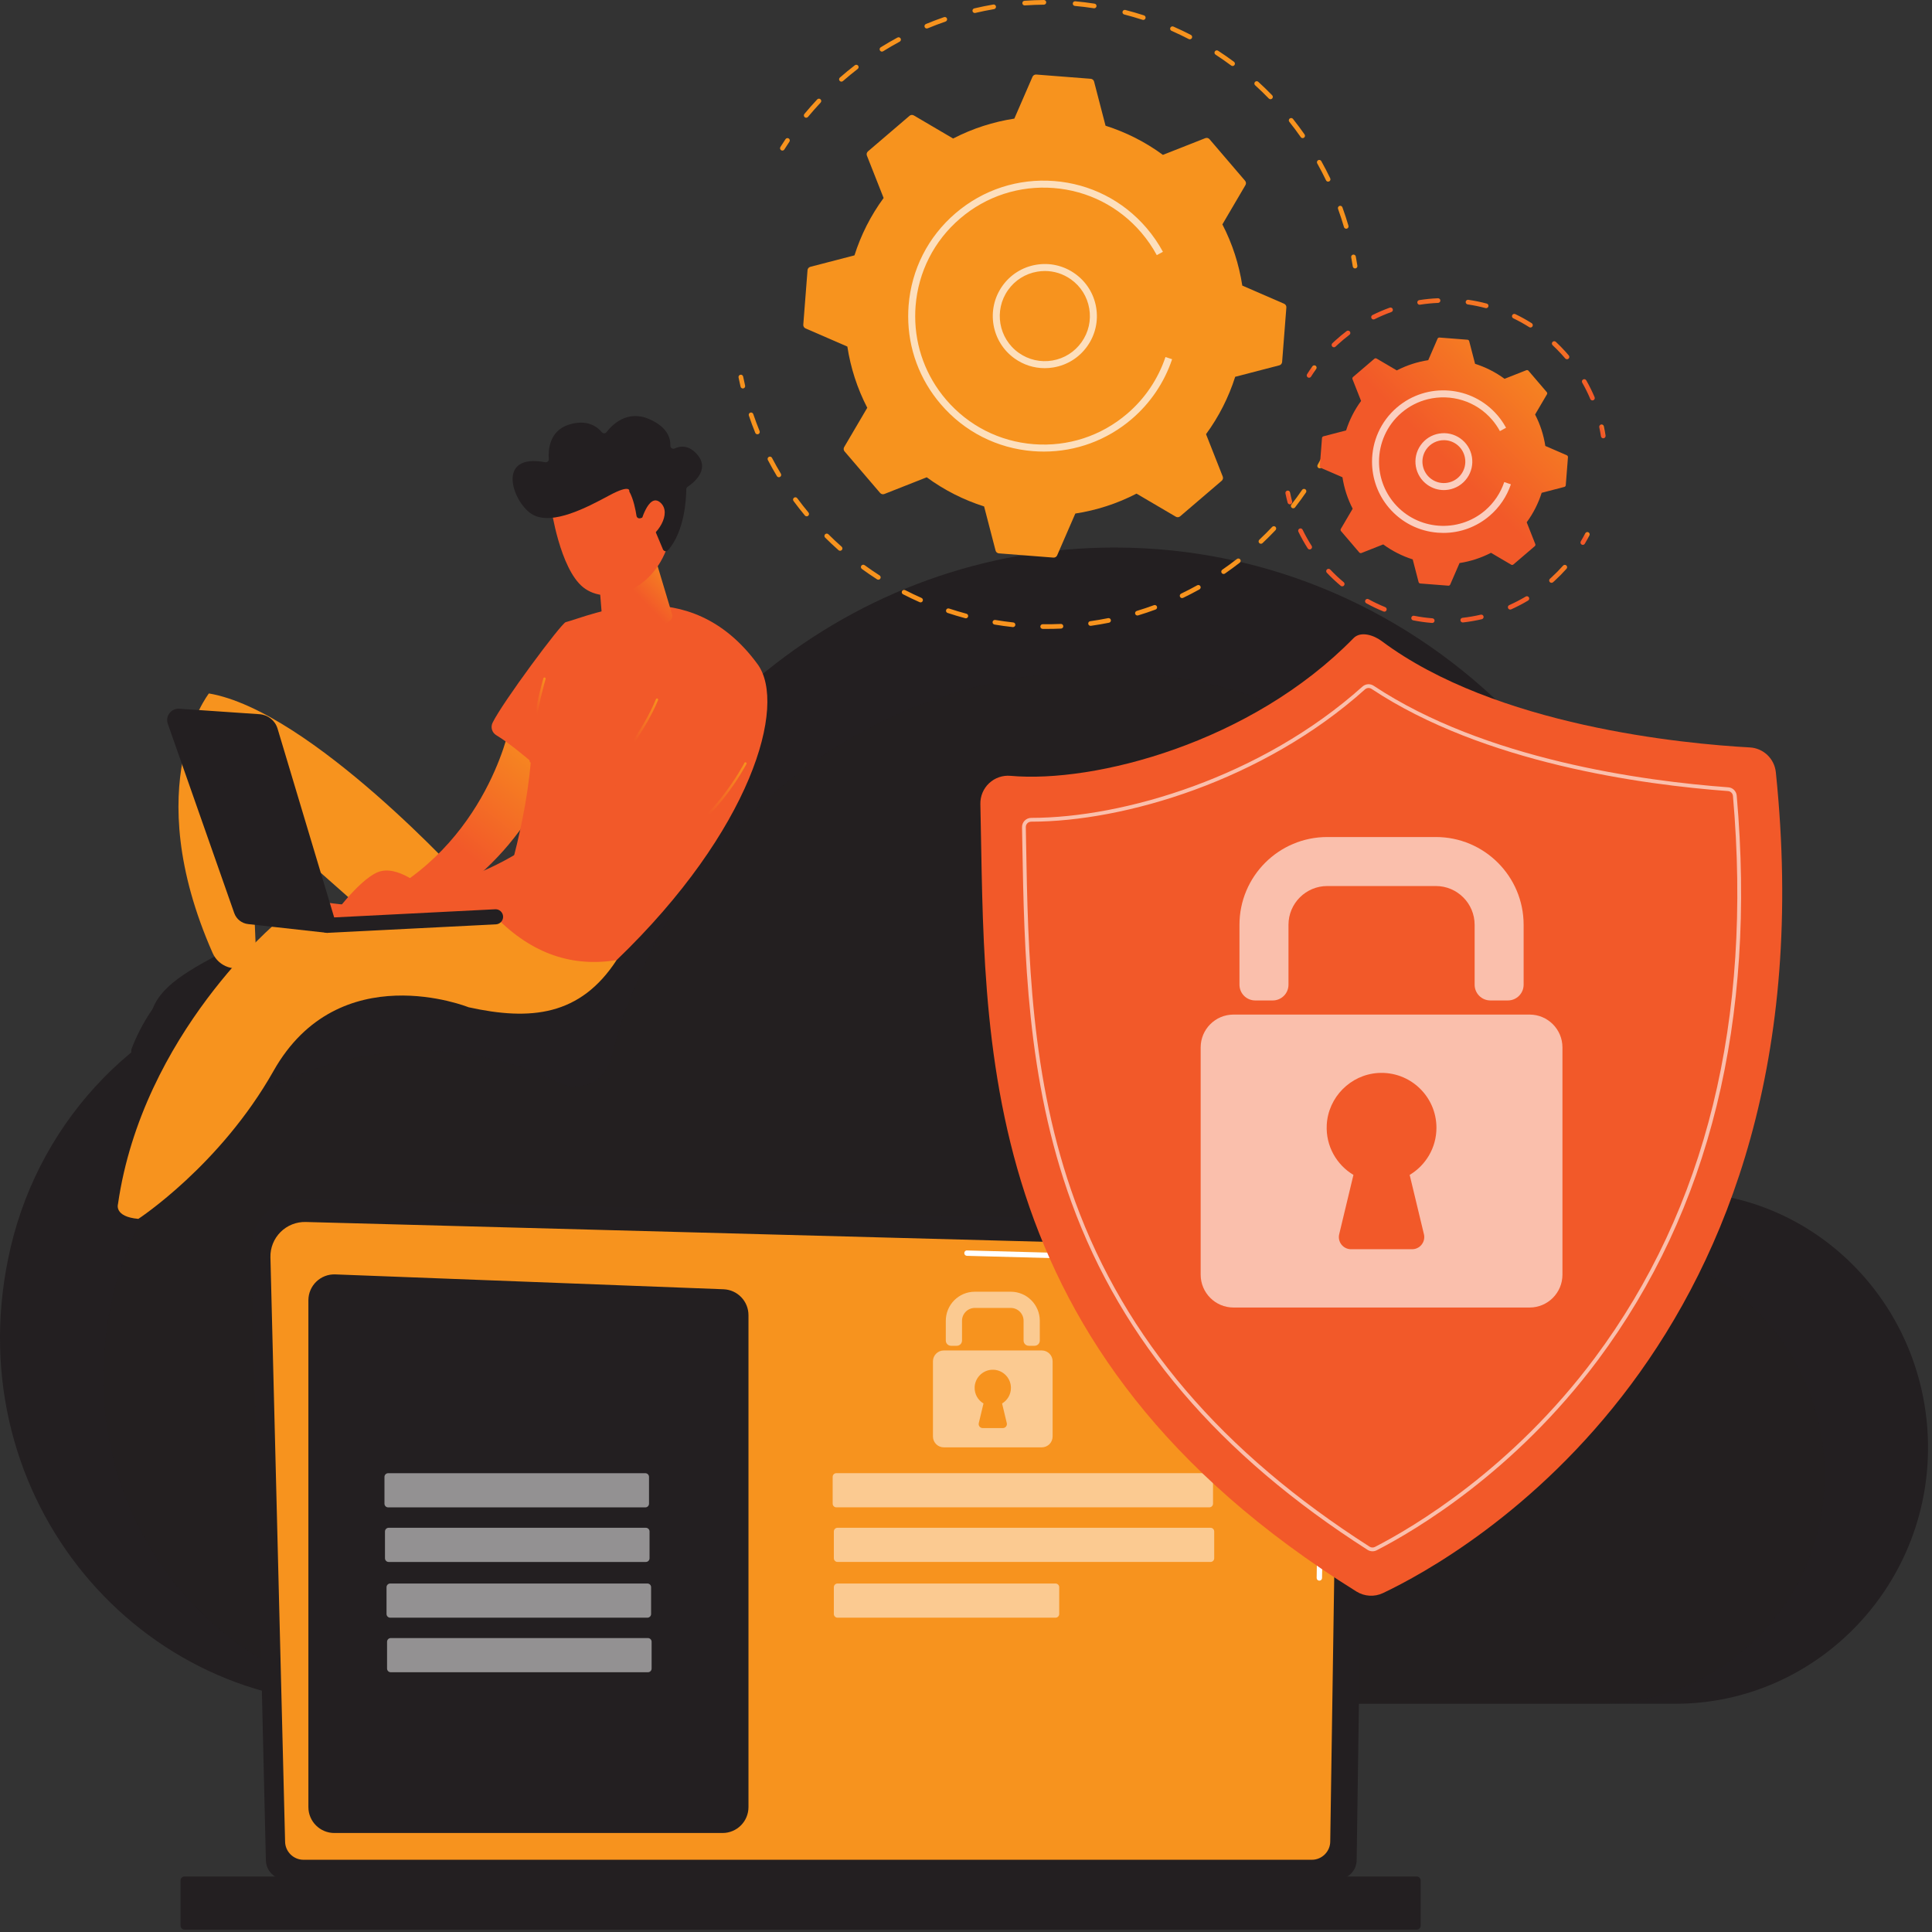 <?xml version="1.0" encoding="UTF-8"?> <svg xmlns="http://www.w3.org/2000/svg" width="132" height="132" viewBox="0 0 132 132" fill="none"><rect x="0" y="0" width="132" height="132" fill="#333333" stroke="none"/> <path d="M0.726 85.23C2.814 76.318 9.642 69.323 18.334 67.183C24.309 65.712 30.043 66.502 34.889 68.885C36.496 69.676 38.406 68.781 38.851 67.011C43.135 49.986 58.212 37.409 76.154 37.409C97.43 37.409 114.677 55.093 114.677 76.907C114.677 77.486 114.666 78.277 114.656 79.036C114.731 80.668 115.426 81.361 116.463 81.534C124.799 82.424 131.35 89.469 131.713 98.16C132.131 108.139 124.21 116.406 114.469 116.406H24.366C8.941 116.406 -3.136 101.711 0.726 85.23Z" fill="#231F21"></path> <path opacity="0.21" d="M7.705 88.57C9.569 80.613 15.665 74.367 23.426 72.457C28.762 71.143 33.881 71.848 38.207 73.976C39.642 74.682 41.348 73.883 41.745 72.303C45.57 57.102 59.032 45.872 75.052 45.872C94.048 45.872 109.448 61.661 109.448 81.139C109.448 81.656 109.437 82.362 109.429 83.039C109.496 84.496 110.116 85.115 111.042 85.27C118.485 86.064 124.334 92.355 124.659 100.115C125.031 109.024 117.959 116.406 109.262 116.406H28.811C15.04 116.406 4.257 103.285 7.704 88.57H7.705Z" fill="#231F21"></path> <path d="M18.166 127.081C18.166 127.811 18.764 128.409 19.495 128.409H91.362C92.093 128.409 92.691 127.811 92.691 127.081L93.289 85.781C93.289 85.051 92.429 83.625 90.852 83.732L20.615 81.915C19.698 81.891 18.811 82.244 18.162 82.891C17.512 83.539 17.157 84.424 17.178 85.34L18.165 127.081H18.166Z" fill="#231F21"></path> <path d="M19.478 125.808C19.478 126.499 20.043 127.065 20.735 127.065H89.629C90.321 127.065 90.886 126.499 90.886 125.808L91.451 88.315C91.385 86.058 89.407 85.248 88.207 85.296L20.892 83.49C20.247 83.472 19.624 83.721 19.168 84.176C18.712 84.631 18.461 85.254 18.477 85.898L19.478 125.808H19.478Z" fill="#F7931E"></path> <path d="M90.142 107.996H90.14C90.037 107.995 89.956 107.911 89.958 107.809L90.002 104.769C90.004 104.668 90.086 104.587 90.186 104.587H90.188C90.291 104.589 90.372 104.673 90.37 104.774L90.326 107.815C90.325 107.916 90.242 107.996 90.142 107.996Z" fill="white"></path> <path d="M90.252 100.545H90.249C90.147 100.543 90.066 100.459 90.068 100.358L90.239 88.712C90.235 88.02 90.025 87.468 89.615 87.074C88.847 86.34 87.629 86.377 87.578 86.379L66.063 85.802C65.961 85.8 65.881 85.715 65.883 85.613C65.886 85.511 65.964 85.425 66.073 85.434L87.575 86.011C87.709 86.003 89.006 85.981 89.87 86.809C90.355 87.274 90.603 87.916 90.607 88.714L90.436 100.364C90.435 100.465 90.353 100.545 90.252 100.545L90.252 100.545Z" fill="white"></path> <path d="M12.603 131.838H96.797C96.945 131.838 97.064 131.718 97.064 131.57V128.476C97.064 128.329 96.945 128.209 96.797 128.209H12.603C12.455 128.209 12.335 128.329 12.335 128.476V131.57C12.335 131.718 12.455 131.838 12.603 131.838Z" fill="#231F21"></path> <path d="M49.367 125.236H22.841C21.863 125.236 21.07 124.443 21.07 123.465V88.841C21.07 87.836 21.905 87.033 22.909 87.071L49.435 88.086C50.386 88.123 51.138 88.904 51.138 89.856V123.465C51.138 124.444 50.345 125.236 49.367 125.236H49.367Z" fill="#231F21"></path> <path opacity="0.51" d="M44.091 100.654H26.52C26.381 100.654 26.268 100.767 26.268 100.906V102.736C26.268 102.876 26.381 102.989 26.52 102.989H44.091C44.23 102.989 44.343 102.876 44.343 102.736V100.906C44.343 100.767 44.23 100.654 44.091 100.654Z" fill="white"></path> <path opacity="0.51" d="M44.126 104.383H26.556C26.416 104.383 26.303 104.496 26.303 104.635V106.465C26.303 106.605 26.416 106.718 26.556 106.718H44.126C44.266 106.718 44.379 106.605 44.379 106.465V104.635C44.379 104.496 44.266 104.383 44.126 104.383Z" fill="white"></path> <path opacity="0.51" d="M44.232 108.19H26.662C26.522 108.19 26.409 108.303 26.409 108.442V110.273C26.409 110.412 26.522 110.525 26.662 110.525H44.232C44.372 110.525 44.485 110.412 44.485 110.273V108.442C44.485 108.303 44.372 108.19 44.232 108.19Z" fill="white"></path> <path opacity="0.51" d="M44.268 111.918H26.697C26.558 111.918 26.445 112.031 26.445 112.17V114.001C26.445 114.14 26.558 114.253 26.697 114.253H44.268C44.407 114.253 44.52 114.14 44.52 114.001V112.17C44.52 112.031 44.407 111.918 44.268 111.918Z" fill="white"></path> <path opacity="0.51" d="M82.625 100.651H57.142C57.003 100.651 56.89 100.764 56.89 100.903V102.734C56.89 102.873 57.003 102.986 57.142 102.986H82.625C82.764 102.986 82.877 102.873 82.877 102.734V100.903C82.877 100.764 82.764 100.651 82.625 100.651Z" fill="white"></path> <path opacity="0.51" d="M82.706 104.382H57.223C57.084 104.382 56.971 104.495 56.971 104.635V106.465C56.971 106.604 57.084 106.717 57.223 106.717H82.706C82.845 106.717 82.958 106.604 82.958 106.465V104.635C82.958 104.495 82.845 104.382 82.706 104.382Z" fill="white"></path> <path opacity="0.51" d="M72.117 108.19H57.223C57.084 108.19 56.971 108.303 56.971 108.442V110.273C56.971 110.412 57.084 110.525 57.223 110.525H72.117C72.256 110.525 72.369 110.412 72.369 110.273V108.442C72.369 108.303 72.256 108.19 72.117 108.19Z" fill="white"></path> <g opacity="0.51"> <path d="M70.686 91.948H70.29C70.094 91.948 69.934 91.788 69.934 91.592V90.239C69.934 89.754 69.541 89.362 69.057 89.362H66.604C66.12 89.362 65.728 89.754 65.728 90.239V91.592C65.728 91.788 65.568 91.948 65.371 91.948H64.976C64.779 91.948 64.62 91.788 64.62 91.592V90.239C64.62 89.143 65.508 88.254 66.604 88.254H69.057C70.153 88.254 71.042 89.143 71.042 90.239V91.592C71.042 91.788 70.882 91.948 70.686 91.948Z" fill="white"></path> <path d="M71.176 92.267H64.484C64.074 92.267 63.742 92.599 63.742 93.009V98.145C63.742 98.555 64.074 98.887 64.484 98.887H71.176C71.586 98.887 71.918 98.555 71.918 98.145V93.009C71.918 92.599 71.586 92.267 71.176 92.267ZM68.787 97.231C68.829 97.403 68.698 97.57 68.52 97.57H67.14C66.962 97.57 66.831 97.404 66.873 97.231L67.195 95.89C66.814 95.663 66.566 95.238 66.591 94.758C66.624 94.135 67.129 93.626 67.751 93.587C68.472 93.542 69.07 94.114 69.07 94.825C69.07 95.278 68.827 95.674 68.465 95.89L68.787 97.231Z" fill="white"></path> </g> <path d="M90.164 31.995C90.138 31.995 90.111 31.989 90.087 31.975C90.009 31.933 89.982 31.836 90.024 31.759C90.127 31.574 90.227 31.388 90.323 31.201C90.363 31.123 90.46 31.093 90.538 31.132C90.616 31.172 90.647 31.269 90.607 31.347C90.509 31.537 90.408 31.726 90.304 31.913C90.275 31.965 90.22 31.995 90.164 31.995L90.164 31.995Z" fill="#F7931E"></path> <path d="M71.518 42.969C71.424 42.969 71.33 42.969 71.236 42.967C71.148 42.966 71.078 42.894 71.079 42.806C71.08 42.719 71.151 42.648 71.238 42.648H71.241C71.653 42.654 72.069 42.647 72.481 42.629C72.563 42.623 72.644 42.693 72.647 42.781C72.652 42.869 72.583 42.943 72.495 42.947C72.171 42.962 71.843 42.969 71.519 42.969H71.518ZM69.212 42.844C69.206 42.844 69.2 42.845 69.195 42.844C68.778 42.799 68.359 42.741 67.948 42.672C67.861 42.657 67.802 42.575 67.817 42.488C67.832 42.401 67.914 42.342 68.001 42.357C68.406 42.426 68.819 42.482 69.23 42.527C69.317 42.536 69.381 42.615 69.371 42.703C69.362 42.784 69.293 42.844 69.213 42.844H69.212ZM74.509 42.759C74.431 42.759 74.363 42.702 74.352 42.622C74.339 42.535 74.4 42.454 74.487 42.442C74.895 42.385 75.307 42.314 75.71 42.233C75.796 42.216 75.88 42.272 75.898 42.358C75.915 42.444 75.859 42.528 75.773 42.546C75.364 42.628 74.946 42.7 74.532 42.758C74.524 42.759 74.516 42.759 74.509 42.759ZM65.989 42.244C65.976 42.244 65.962 42.242 65.948 42.239C65.544 42.131 65.139 42.009 64.742 41.878C64.658 41.851 64.613 41.76 64.641 41.677C64.668 41.594 64.758 41.548 64.842 41.576C65.232 41.705 65.632 41.824 66.03 41.931C66.115 41.953 66.165 42.041 66.143 42.126C66.124 42.197 66.059 42.244 65.989 42.244H65.989ZM77.711 42.053C77.642 42.053 77.579 42.009 77.558 41.94C77.533 41.856 77.581 41.767 77.665 41.741C78.06 41.622 78.456 41.489 78.841 41.347C78.924 41.317 79.016 41.359 79.046 41.442C79.076 41.525 79.034 41.616 78.951 41.646C78.56 41.791 78.158 41.925 77.757 42.047C77.742 42.051 77.726 42.053 77.711 42.053ZM62.897 41.157C62.876 41.157 62.854 41.153 62.833 41.144C62.45 40.974 62.067 40.792 61.697 40.602C61.619 40.562 61.588 40.465 61.628 40.387C61.668 40.309 61.763 40.279 61.842 40.318C62.208 40.506 62.584 40.685 62.961 40.852C63.042 40.887 63.078 40.982 63.043 41.062C63.016 41.122 62.958 41.157 62.897 41.157ZM80.765 40.863C80.706 40.863 80.649 40.83 80.621 40.773C80.583 40.694 80.617 40.598 80.696 40.56C81.067 40.382 81.437 40.19 81.797 39.989C81.875 39.946 81.971 39.974 82.014 40.051C82.057 40.127 82.029 40.225 81.952 40.268C81.587 40.471 81.21 40.666 80.834 40.848C80.812 40.858 80.788 40.863 80.765 40.863H80.765ZM60.01 39.607C59.98 39.607 59.951 39.599 59.924 39.582C59.572 39.356 59.222 39.117 58.885 38.871C58.814 38.82 58.798 38.72 58.85 38.649C58.902 38.578 59.001 38.562 59.072 38.614C59.405 38.856 59.749 39.091 60.096 39.314C60.17 39.361 60.192 39.46 60.144 39.534C60.114 39.581 60.062 39.607 60.01 39.607ZM83.6 39.215C83.549 39.215 83.499 39.191 83.469 39.147C83.419 39.074 83.437 38.975 83.51 38.925C83.849 38.691 84.186 38.444 84.51 38.191C84.58 38.137 84.68 38.149 84.734 38.219C84.788 38.288 84.776 38.388 84.706 38.443C84.376 38.7 84.035 38.95 83.691 39.188C83.663 39.207 83.632 39.216 83.6 39.216L83.6 39.215ZM57.397 37.631C57.359 37.631 57.322 37.617 57.291 37.591C56.979 37.315 56.671 37.025 56.373 36.729C56.311 36.667 56.311 36.566 56.373 36.504C56.435 36.441 56.536 36.441 56.598 36.503C56.891 36.794 57.195 37.08 57.503 37.352C57.569 37.41 57.575 37.511 57.517 37.577C57.485 37.613 57.441 37.631 57.397 37.631H57.397ZM86.15 37.152C86.108 37.152 86.065 37.135 86.034 37.102C85.973 37.038 85.977 36.937 86.04 36.876C86.341 36.593 86.636 36.298 86.918 36C86.978 35.936 87.079 35.933 87.143 35.993C87.207 36.053 87.21 36.154 87.15 36.218C86.863 36.522 86.564 36.821 86.259 37.108C86.228 37.137 86.189 37.152 86.15 37.152ZM55.114 35.277C55.069 35.277 55.024 35.258 54.992 35.22C54.725 34.899 54.463 34.566 54.215 34.229C54.162 34.158 54.177 34.059 54.248 34.006C54.32 33.954 54.419 33.969 54.471 34.04C54.716 34.372 54.974 34.7 55.237 35.016C55.293 35.084 55.284 35.184 55.217 35.241C55.187 35.265 55.151 35.278 55.115 35.278L55.114 35.277ZM88.356 34.728C88.322 34.728 88.287 34.717 88.258 34.694C88.189 34.64 88.177 34.54 88.231 34.471C88.484 34.145 88.731 33.808 88.963 33.47C89.014 33.398 89.113 33.379 89.185 33.429C89.257 33.479 89.276 33.578 89.226 33.65C88.99 33.994 88.74 34.335 88.482 34.666C88.451 34.707 88.403 34.728 88.356 34.728ZM53.215 32.605C53.161 32.605 53.108 32.578 53.079 32.528C52.863 32.168 52.655 31.799 52.462 31.429C52.422 31.351 52.452 31.255 52.53 31.215C52.608 31.174 52.704 31.204 52.745 31.282C52.935 31.646 53.139 32.009 53.352 32.364C53.397 32.439 53.373 32.537 53.297 32.583C53.272 32.598 53.243 32.605 53.215 32.605V32.605ZM51.75 29.672C51.687 29.672 51.628 29.635 51.602 29.573C51.445 29.185 51.297 28.788 51.164 28.393C51.136 28.309 51.18 28.219 51.264 28.191C51.346 28.162 51.437 28.207 51.466 28.291C51.597 28.679 51.743 29.07 51.898 29.453C51.931 29.534 51.892 29.628 51.811 29.661C51.791 29.669 51.771 29.672 51.751 29.672H51.75Z" fill="#F7931E"></path> <path d="M50.752 26.541C50.68 26.541 50.615 26.491 50.597 26.418C50.549 26.209 50.503 26 50.46 25.791C50.443 25.705 50.499 25.62 50.585 25.603C50.671 25.585 50.755 25.641 50.773 25.727C50.815 25.934 50.86 26.14 50.908 26.345C50.928 26.431 50.875 26.517 50.789 26.537C50.777 26.54 50.765 26.541 50.753 26.541H50.752Z" fill="#F7931E"></path> <path d="M53.454 10.288C53.425 10.288 53.396 10.28 53.37 10.263C53.295 10.216 53.273 10.118 53.32 10.043C53.434 9.863 53.55 9.684 53.67 9.506C53.719 9.433 53.818 9.413 53.891 9.462C53.964 9.511 53.983 9.61 53.934 9.683C53.817 9.859 53.702 10.036 53.589 10.213C53.559 10.262 53.507 10.288 53.454 10.288Z" fill="#F7931E"></path> <path d="M91.977 15.627C91.908 15.627 91.844 15.582 91.824 15.513C91.702 15.098 91.566 14.68 91.419 14.273C91.389 14.19 91.431 14.099 91.514 14.069C91.597 14.039 91.689 14.082 91.718 14.165C91.868 14.578 92.006 15.001 92.13 15.423C92.155 15.508 92.107 15.597 92.022 15.621C92.007 15.625 91.993 15.627 91.977 15.627H91.977ZM90.742 12.41C90.682 12.41 90.625 12.377 90.598 12.32C90.41 11.929 90.208 11.54 89.996 11.162C89.953 11.086 89.981 10.989 90.058 10.945C90.135 10.903 90.232 10.93 90.275 11.007C90.489 11.389 90.694 11.785 90.885 12.182C90.924 12.262 90.89 12.357 90.811 12.395C90.789 12.405 90.765 12.41 90.742 12.41ZM89.001 9.436C88.951 9.436 88.901 9.412 88.87 9.367C88.622 9.013 88.36 8.662 88.09 8.323C88.035 8.253 88.046 8.154 88.115 8.099C88.185 8.044 88.285 8.055 88.34 8.124C88.614 8.469 88.88 8.825 89.132 9.185C89.182 9.257 89.165 9.357 89.092 9.407C89.064 9.427 89.033 9.436 89.001 9.436V9.436ZM55.081 8.045C55.045 8.045 55.009 8.033 54.98 8.008C54.912 7.951 54.902 7.851 54.959 7.783C55.239 7.447 55.533 7.112 55.835 6.791C55.895 6.727 55.996 6.724 56.06 6.784C56.124 6.845 56.128 6.945 56.068 7.009C55.77 7.326 55.48 7.655 55.204 7.987C55.172 8.025 55.127 8.045 55.081 8.045ZM86.805 6.78C86.763 6.78 86.721 6.764 86.69 6.732C86.39 6.422 86.075 6.117 85.754 5.825C85.689 5.766 85.684 5.665 85.744 5.599C85.803 5.534 85.904 5.529 85.969 5.589C86.295 5.886 86.614 6.196 86.919 6.51C86.98 6.573 86.978 6.674 86.915 6.735C86.885 6.765 86.844 6.78 86.805 6.78ZM57.488 5.578C57.443 5.578 57.399 5.56 57.368 5.524C57.31 5.457 57.317 5.356 57.383 5.299C57.715 5.009 58.059 4.726 58.407 4.458C58.477 4.404 58.577 4.417 58.63 4.487C58.684 4.556 58.671 4.657 58.601 4.71C58.259 4.974 57.92 5.253 57.593 5.538C57.563 5.565 57.525 5.578 57.488 5.578V5.578ZM84.214 4.509C84.181 4.509 84.148 4.499 84.119 4.478C83.772 4.22 83.412 3.969 83.049 3.733C82.975 3.685 82.955 3.586 83.003 3.512C83.051 3.439 83.149 3.418 83.224 3.466C83.591 3.706 83.957 3.96 84.31 4.222C84.38 4.275 84.395 4.375 84.342 4.445C84.311 4.487 84.263 4.51 84.214 4.51L84.214 4.509ZM60.257 3.526C60.204 3.526 60.152 3.499 60.122 3.45C60.076 3.376 60.098 3.278 60.173 3.231C60.546 2.999 60.931 2.775 61.318 2.566C61.396 2.523 61.493 2.553 61.534 2.63C61.576 2.708 61.547 2.804 61.47 2.846C61.088 3.052 60.709 3.272 60.341 3.501C60.315 3.517 60.286 3.525 60.257 3.525L60.257 3.526ZM81.291 2.686C81.267 2.686 81.242 2.681 81.219 2.669C80.834 2.47 80.438 2.282 80.042 2.107C79.962 2.072 79.925 1.978 79.96 1.897C79.995 1.817 80.089 1.78 80.17 1.815C80.573 1.992 80.975 2.183 81.365 2.385C81.443 2.425 81.474 2.521 81.433 2.599C81.405 2.654 81.349 2.685 81.291 2.685V2.686ZM63.322 1.947C63.26 1.947 63.2 1.91 63.175 1.849C63.141 1.768 63.179 1.675 63.261 1.641C63.666 1.473 64.082 1.314 64.499 1.171C64.583 1.142 64.673 1.186 64.702 1.269C64.73 1.353 64.686 1.444 64.603 1.472C64.193 1.613 63.783 1.769 63.383 1.935C63.364 1.943 63.343 1.947 63.322 1.947H63.322ZM78.111 1.361C78.095 1.361 78.079 1.358 78.062 1.353C77.651 1.22 77.229 1.097 76.81 0.989C76.725 0.968 76.673 0.881 76.695 0.795C76.717 0.71 76.805 0.659 76.889 0.681C77.315 0.791 77.743 0.915 78.16 1.05C78.244 1.077 78.29 1.167 78.263 1.251C78.241 1.318 78.178 1.361 78.111 1.361V1.361ZM66.601 0.887C66.529 0.887 66.463 0.838 66.446 0.765C66.426 0.679 66.479 0.593 66.565 0.573C66.993 0.472 67.43 0.383 67.863 0.309C67.951 0.295 68.032 0.353 68.047 0.439C68.062 0.526 68.003 0.608 67.917 0.624C67.491 0.696 67.061 0.784 66.638 0.883C66.626 0.886 66.614 0.888 66.602 0.888L66.601 0.887ZM74.759 0.566C74.751 0.566 74.743 0.565 74.735 0.564C74.307 0.498 73.871 0.445 73.44 0.406C73.352 0.398 73.287 0.32 73.296 0.232C73.303 0.145 73.379 0.08 73.469 0.088C73.906 0.128 74.348 0.182 74.782 0.249C74.87 0.262 74.929 0.343 74.916 0.43C74.904 0.509 74.836 0.566 74.759 0.566ZM70.008 0.37C69.925 0.37 69.855 0.306 69.85 0.222C69.844 0.134 69.91 0.058 69.998 0.052C70.435 0.021 70.88 0.004 71.32 0H71.322C71.409 0 71.48 0.071 71.481 0.158C71.482 0.246 71.411 0.318 71.323 0.319C70.889 0.323 70.451 0.34 70.02 0.37C70.016 0.37 70.013 0.37 70.009 0.37H70.008Z" fill="#F7931E"></path> <path d="M92.583 18.341C92.506 18.341 92.438 18.285 92.426 18.206C92.393 17.998 92.358 17.79 92.319 17.583C92.302 17.496 92.359 17.413 92.446 17.396C92.532 17.381 92.616 17.438 92.632 17.524C92.671 17.735 92.707 17.945 92.74 18.156C92.754 18.244 92.695 18.325 92.607 18.339C92.599 18.34 92.591 18.34 92.583 18.34V18.341Z" fill="#F7931E"></path> <path d="M87.888 21.008C87.897 20.899 87.835 20.797 87.735 20.753L84.877 19.512C84.657 18.074 84.205 16.661 83.517 15.331L85.093 12.646C85.149 12.552 85.138 12.433 85.067 12.35L82.638 9.511C82.567 9.428 82.451 9.399 82.35 9.439L79.454 10.581C78.247 9.695 76.921 9.03 75.534 8.589L74.751 5.574C74.724 5.469 74.632 5.392 74.523 5.383L70.798 5.093C70.689 5.085 70.587 5.146 70.543 5.246L69.302 8.104C67.864 8.324 66.451 8.776 65.121 9.464L62.436 7.887C62.342 7.832 62.223 7.842 62.141 7.913L59.301 10.343C59.218 10.414 59.189 10.53 59.229 10.631L60.371 13.527C59.485 14.734 58.82 16.06 58.38 17.447L55.364 18.23C55.258 18.258 55.182 18.349 55.173 18.458L54.883 22.183C54.875 22.292 54.936 22.394 55.036 22.438L57.894 23.679C58.114 25.117 58.566 26.53 59.254 27.86L57.677 30.545C57.622 30.639 57.632 30.758 57.703 30.841L60.133 33.68C60.204 33.763 60.32 33.792 60.421 33.752L63.317 32.61C64.524 33.496 65.85 34.161 67.237 34.602L68.02 37.617C68.048 37.722 68.139 37.799 68.248 37.807L71.973 38.097C72.082 38.106 72.184 38.044 72.228 37.944L73.469 35.087C74.907 34.866 76.32 34.415 77.65 33.726L80.335 35.303C80.429 35.359 80.548 35.348 80.631 35.277L83.47 32.848C83.553 32.777 83.582 32.661 83.542 32.56L82.4 29.664C83.286 28.456 83.951 27.13 84.392 25.744L87.407 24.96C87.513 24.933 87.589 24.842 87.598 24.733L87.888 21.007V21.008Z" fill="#F7931E"></path> <path opacity="0.7" d="M71.378 25.154C70.648 25.154 69.938 24.93 69.331 24.5C67.73 23.367 67.349 21.143 68.482 19.541C69.031 18.766 69.849 18.25 70.785 18.09C71.722 17.93 72.665 18.144 73.44 18.693C74.215 19.242 74.731 20.06 74.891 20.996C75.051 21.933 74.837 22.876 74.288 23.651C73.739 24.427 72.921 24.942 71.985 25.102C71.782 25.137 71.579 25.154 71.377 25.154H71.378ZM71.392 18.516C71.217 18.516 71.042 18.532 70.866 18.561C70.056 18.7 69.347 19.146 68.873 19.817C67.891 21.203 68.221 23.129 69.607 24.109C70.278 24.584 71.094 24.769 71.905 24.631C72.715 24.492 73.423 24.046 73.898 23.375C74.374 22.703 74.559 21.887 74.42 21.077C74.281 20.266 73.835 19.558 73.164 19.083C72.638 18.711 72.024 18.516 71.392 18.516Z" fill="white"></path> <path opacity="0.7" d="M71.321 30.853C71.077 30.853 70.833 30.843 70.587 30.825C68.122 30.633 65.879 29.492 64.273 27.613C62.825 25.922 62.05 23.814 62.05 21.612C62.05 21.368 62.059 21.123 62.078 20.878C62.27 18.413 63.41 16.171 65.29 14.564C67.168 12.957 69.56 12.178 72.025 12.369C74.49 12.561 76.733 13.702 78.339 15.581C78.768 16.082 79.144 16.629 79.455 17.205L79.035 17.432C78.74 16.886 78.383 16.367 77.976 15.891C76.452 14.11 74.326 13.028 71.988 12.846C69.651 12.666 67.382 13.403 65.601 14.927C63.819 16.451 62.738 18.578 62.555 20.915C62.537 21.148 62.529 21.38 62.529 21.611C62.529 23.699 63.264 25.698 64.637 27.303C66.161 29.084 68.287 30.166 70.625 30.348C72.964 30.53 75.231 29.791 77.012 28.267C78.222 27.233 79.126 25.893 79.629 24.392L80.082 24.544C79.552 26.127 78.598 27.54 77.323 28.631C75.631 30.077 73.524 30.853 71.321 30.853L71.321 30.853Z" fill="white"></path> <path d="M108.142 37.227C108.114 37.227 108.086 37.22 108.061 37.205C107.985 37.16 107.96 37.062 108.005 36.986C108.112 36.806 108.214 36.621 108.309 36.437C108.349 36.359 108.446 36.329 108.524 36.368C108.602 36.409 108.633 36.505 108.593 36.584C108.495 36.772 108.39 36.963 108.279 37.149C108.25 37.199 108.197 37.227 108.142 37.227H108.142Z" fill="url(#paint0_linear_183_2336)"></path> <path d="M97.855 42.562C97.85 42.562 97.846 42.562 97.842 42.562C97.41 42.528 96.975 42.468 96.551 42.384C96.465 42.367 96.409 42.284 96.426 42.197C96.443 42.111 96.527 42.054 96.613 42.072C97.025 42.153 97.447 42.211 97.867 42.244C97.955 42.251 98.02 42.328 98.013 42.416C98.007 42.499 97.937 42.562 97.855 42.562V42.562ZM99.939 42.528C99.859 42.528 99.79 42.468 99.781 42.387C99.771 42.299 99.834 42.221 99.922 42.211C100.341 42.164 100.761 42.092 101.169 41.997C101.255 41.976 101.341 42.03 101.361 42.116C101.38 42.202 101.327 42.287 101.241 42.307C100.821 42.405 100.389 42.479 99.957 42.528C99.951 42.528 99.945 42.529 99.939 42.529L99.939 42.528ZM94.584 41.79C94.564 41.79 94.543 41.786 94.524 41.778C94.123 41.615 93.727 41.427 93.348 41.218C93.27 41.175 93.243 41.078 93.285 41.002C93.328 40.924 93.424 40.896 93.501 40.939C93.87 41.142 94.255 41.325 94.644 41.483C94.725 41.517 94.765 41.61 94.731 41.691C94.706 41.753 94.647 41.791 94.584 41.791V41.79ZM103.182 41.647C103.121 41.647 103.063 41.612 103.037 41.553C103.001 41.473 103.037 41.378 103.117 41.342C103.502 41.17 103.879 40.974 104.241 40.759C104.316 40.713 104.414 40.738 104.459 40.813C104.504 40.889 104.48 40.987 104.404 41.032C104.033 41.254 103.643 41.456 103.248 41.633C103.226 41.643 103.205 41.647 103.183 41.647H103.182ZM91.704 40.061C91.668 40.061 91.632 40.048 91.603 40.024C91.271 39.747 90.952 39.447 90.653 39.132C90.592 39.068 90.595 38.967 90.659 38.907C90.722 38.846 90.824 38.849 90.884 38.912C91.174 39.218 91.485 39.51 91.807 39.779C91.874 39.835 91.883 39.935 91.827 40.003C91.796 40.041 91.75 40.06 91.704 40.06V40.061ZM106.003 39.82C105.96 39.82 105.916 39.802 105.884 39.767C105.826 39.701 105.831 39.601 105.897 39.542L105.991 39.458C106.271 39.202 106.541 38.929 106.792 38.647C106.851 38.58 106.951 38.575 107.017 38.633C107.083 38.692 107.089 38.792 107.031 38.858C106.772 39.149 106.495 39.43 106.206 39.693L106.11 39.78C106.079 39.807 106.042 39.82 106.004 39.82H106.003ZM89.482 37.54C89.43 37.54 89.378 37.514 89.347 37.467C89.114 37.102 88.9 36.72 88.71 36.33C88.672 36.251 88.705 36.155 88.784 36.117C88.864 36.078 88.959 36.111 88.997 36.19C89.181 36.569 89.389 36.941 89.616 37.295C89.663 37.369 89.642 37.468 89.568 37.515C89.541 37.532 89.511 37.54 89.482 37.54Z" fill="url(#paint1_linear_183_2336)"></path> <path d="M88.127 34.458C88.056 34.458 87.992 34.41 87.973 34.339C87.918 34.132 87.868 33.92 87.826 33.71C87.808 33.624 87.863 33.539 87.95 33.522C88.036 33.504 88.121 33.56 88.138 33.646C88.18 33.85 88.228 34.056 88.281 34.258C88.304 34.343 88.253 34.43 88.168 34.453C88.154 34.456 88.14 34.458 88.127 34.458H88.127Z" fill="url(#paint2_linear_183_2336)"></path> <path d="M89.439 25.808C89.41 25.808 89.381 25.8 89.355 25.784C89.28 25.737 89.258 25.638 89.305 25.564C89.419 25.382 89.541 25.202 89.665 25.027C89.716 24.956 89.816 24.939 89.887 24.99C89.959 25.041 89.975 25.141 89.924 25.212C89.803 25.382 89.685 25.557 89.574 25.734C89.543 25.782 89.492 25.808 89.439 25.808H89.439Z" fill="url(#paint3_linear_183_2336)"></path> <path d="M108.801 27.358C108.739 27.358 108.68 27.321 108.654 27.261C108.493 26.88 108.307 26.505 108.102 26.145C108.058 26.069 108.085 25.971 108.162 25.928C108.238 25.884 108.335 25.91 108.379 25.987C108.59 26.358 108.781 26.744 108.948 27.136C108.982 27.217 108.945 27.311 108.863 27.346C108.843 27.354 108.822 27.358 108.801 27.358L108.801 27.358ZM107.062 24.546C107.017 24.546 106.972 24.527 106.941 24.49C106.86 24.394 106.776 24.3 106.691 24.206C106.496 23.993 106.291 23.785 106.081 23.588C106.016 23.528 106.013 23.427 106.073 23.363C106.133 23.299 106.234 23.295 106.299 23.355C106.515 23.558 106.726 23.771 106.926 23.991C107.014 24.087 107.1 24.184 107.183 24.283C107.24 24.35 107.232 24.451 107.165 24.508C107.136 24.533 107.099 24.546 107.062 24.546ZM91.139 23.728C91.097 23.728 91.055 23.711 91.024 23.679C90.963 23.615 90.966 23.514 91.029 23.453C91.094 23.392 91.159 23.331 91.225 23.271C91.474 23.043 91.737 22.825 92.004 22.622C92.075 22.568 92.174 22.582 92.227 22.652C92.281 22.722 92.267 22.822 92.197 22.875C91.937 23.073 91.682 23.285 91.44 23.506C91.376 23.564 91.312 23.624 91.249 23.683C91.219 23.713 91.179 23.727 91.139 23.727V23.728ZM104.567 22.376C104.538 22.376 104.508 22.368 104.481 22.352C104.132 22.131 103.765 21.927 103.393 21.748C103.313 21.71 103.28 21.616 103.318 21.536C103.356 21.456 103.45 21.423 103.53 21.461C103.914 21.645 104.291 21.854 104.651 22.082C104.726 22.129 104.748 22.227 104.701 22.302C104.671 22.35 104.619 22.376 104.566 22.376H104.567ZM93.844 21.826C93.785 21.826 93.729 21.794 93.701 21.737C93.662 21.658 93.694 21.562 93.773 21.524C94.154 21.334 94.551 21.165 94.952 21.02C95.035 20.991 95.126 21.034 95.156 21.116C95.186 21.199 95.143 21.291 95.06 21.32C94.669 21.461 94.284 21.625 93.914 21.809C93.892 21.82 93.867 21.826 93.843 21.826H93.844ZM101.538 21.054C101.524 21.054 101.51 21.052 101.496 21.049C101.097 20.943 100.686 20.858 100.276 20.799C100.189 20.786 100.129 20.705 100.141 20.618C100.154 20.531 100.234 20.469 100.322 20.483C100.744 20.545 101.166 20.631 101.578 20.741C101.663 20.763 101.714 20.85 101.691 20.936C101.672 21.007 101.608 21.054 101.537 21.054H101.538ZM96.993 20.821C96.916 20.821 96.848 20.765 96.836 20.686C96.822 20.599 96.881 20.518 96.968 20.504C97.388 20.438 97.817 20.395 98.244 20.377C98.332 20.375 98.407 20.441 98.41 20.529C98.414 20.617 98.346 20.691 98.258 20.695C97.843 20.712 97.426 20.754 97.018 20.818C97.01 20.82 97.001 20.82 96.993 20.82V20.821Z" fill="url(#paint4_linear_183_2336)"></path> <path d="M109.539 29.945C109.462 29.945 109.394 29.888 109.382 29.81C109.35 29.604 109.311 29.396 109.267 29.192C109.249 29.106 109.303 29.022 109.389 29.003C109.477 28.985 109.56 29.04 109.579 29.125C109.624 29.335 109.664 29.549 109.697 29.761C109.71 29.848 109.651 29.929 109.564 29.943C109.555 29.944 109.547 29.945 109.539 29.945Z" fill="url(#paint5_linear_183_2336)"></path> <path d="M107.127 31.237C107.131 31.181 107.1 31.128 107.049 31.106L105.581 30.468C105.468 29.73 105.236 29.004 104.882 28.321L105.692 26.942C105.721 26.893 105.715 26.832 105.679 26.79L104.431 25.331C104.395 25.288 104.335 25.274 104.283 25.294L102.796 25.881C102.175 25.426 101.495 25.084 100.782 24.858L100.38 23.309C100.365 23.255 100.319 23.215 100.263 23.211L98.349 23.062C98.293 23.058 98.241 23.089 98.218 23.14L97.581 24.608C96.842 24.721 96.116 24.954 95.433 25.307L94.054 24.497C94.006 24.468 93.945 24.474 93.902 24.51L92.443 25.758C92.401 25.795 92.386 25.854 92.406 25.906L92.993 27.394C92.538 28.014 92.196 28.695 91.97 29.407L90.421 29.81C90.367 29.824 90.328 29.871 90.323 29.927L90.174 31.84C90.17 31.896 90.202 31.949 90.253 31.971L91.721 32.609C91.834 33.347 92.066 34.074 92.419 34.756L91.609 36.136C91.581 36.184 91.586 36.245 91.623 36.287L92.87 37.746C92.907 37.789 92.967 37.803 93.019 37.783L94.506 37.196C95.126 37.651 95.808 37.993 96.52 38.219L96.922 39.768C96.936 39.823 96.983 39.862 97.039 39.866L98.953 40.015C99.009 40.02 99.061 39.988 99.083 39.937L99.721 38.469C100.46 38.355 101.186 38.123 101.869 37.77L103.248 38.58C103.296 38.609 103.357 38.603 103.4 38.567L104.858 37.319C104.901 37.283 104.916 37.223 104.895 37.171L104.309 35.684C104.764 35.064 105.106 34.382 105.332 33.67L106.88 33.268C106.935 33.254 106.974 33.207 106.978 33.151L107.128 31.237L107.127 31.237Z" fill="url(#paint6_linear_183_2336)"></path> <path opacity="0.7" d="M98.645 33.483C98.247 33.483 97.859 33.36 97.527 33.126C96.652 32.506 96.444 31.291 97.063 30.417C97.363 29.993 97.81 29.711 98.321 29.624C98.833 29.536 99.348 29.653 99.772 29.953C100.196 30.253 100.477 30.699 100.565 31.211C100.652 31.723 100.535 32.238 100.236 32.662C99.936 33.085 99.489 33.367 98.977 33.455C98.867 33.474 98.756 33.483 98.645 33.483ZM98.652 30.074C98.192 30.074 97.739 30.29 97.453 30.693C96.987 31.352 97.143 32.269 97.803 32.735C98.122 32.961 98.511 33.049 98.896 32.983C99.282 32.917 99.619 32.705 99.845 32.386C100.072 32.066 100.16 31.677 100.093 31.292C100.027 30.906 99.815 30.569 99.496 30.343C99.239 30.161 98.944 30.074 98.651 30.074H98.652Z" fill="white"></path> <path opacity="0.7" d="M98.618 36.41C98.489 36.41 98.361 36.405 98.231 36.395C96.934 36.294 95.754 35.694 94.908 34.706C94.124 33.789 93.741 32.664 93.741 31.543C93.741 30.167 94.319 28.8 95.444 27.838C97.484 26.092 100.565 26.332 102.311 28.373C102.325 28.389 102.338 28.405 102.352 28.421C102.541 28.648 102.71 28.892 102.854 29.147C102.854 29.148 102.855 29.149 102.855 29.15C102.858 29.154 102.86 29.158 102.862 29.162C102.865 29.168 102.869 29.175 102.873 29.181C102.875 29.185 102.877 29.189 102.879 29.192C102.885 29.204 102.892 29.216 102.898 29.227L102.478 29.454C102.33 29.181 102.152 28.922 101.948 28.683C100.833 27.38 99.115 26.892 97.553 27.276C96.909 27.434 96.292 27.741 95.754 28.201C94.74 29.068 94.219 30.301 94.219 31.542C94.219 32.552 94.565 33.568 95.271 34.394C96.846 36.234 99.624 36.451 101.465 34.877C102.07 34.359 102.523 33.688 102.774 32.937L103.228 33.089C102.949 33.922 102.447 34.666 101.775 35.24C100.885 36.001 99.776 36.41 98.617 36.41L98.618 36.41Z" fill="white"></path> <path d="M67.58 53.51C67.973 53.142 68.504 52.959 69.04 53.007C74.777 53.523 85.481 50.76 92.476 43.602C92.962 43.105 93.847 43.386 94.404 43.802C102.184 49.617 115.08 50.821 119.556 51.067C120.483 51.118 121.234 51.836 121.33 52.759C125.401 92.08 99.799 106.329 94.489 108.844C93.909 109.119 93.226 109.079 92.68 108.74C66.216 92.255 67.348 70.818 66.982 54.934C66.97 54.396 67.187 53.878 67.58 53.51Z" fill="#F25929"></path> <path opacity="0.61" d="M93.773 105.988C93.655 105.988 93.537 105.955 93.434 105.889C83.288 99.404 76.676 91.65 73.219 82.185C70.131 73.732 69.98 65.124 69.846 57.531L69.828 56.518C69.825 56.349 69.889 56.19 70.007 56.069C70.126 55.948 70.286 55.88 70.457 55.88C76.74 55.88 86.171 53.106 93.088 46.908C93.3 46.718 93.614 46.695 93.853 46.853C101.453 51.896 112.294 53.364 118.08 53.791C118.388 53.813 118.63 54.053 118.658 54.362C120.003 69.704 116.811 82.678 109.173 92.923C103.468 100.574 96.703 104.561 94.059 105.92C93.97 105.966 93.872 105.988 93.774 105.988H93.773ZM93.941 105.691C96.569 104.34 103.293 100.377 108.966 92.769C116.566 82.576 119.74 69.662 118.401 54.384C118.385 54.203 118.242 54.062 118.061 54.048C112.25 53.619 101.359 52.143 93.71 47.068C93.57 46.975 93.385 46.988 93.26 47.101C86.292 53.344 76.789 56.139 70.462 56.139C70.355 56.139 70.26 56.178 70.19 56.25C70.121 56.32 70.084 56.414 70.086 56.513L70.104 57.526C70.237 65.1 70.387 73.685 73.46 82.097C76.898 91.507 83.477 99.218 93.573 105.672C93.683 105.743 93.825 105.75 93.941 105.69V105.691Z" fill="white"></path> <path opacity="0.61" d="M103.024 68.354H101.827C101.233 68.354 100.751 67.873 100.751 67.278V63.187C100.751 61.723 99.564 60.536 98.1 60.536H90.684C89.22 60.536 88.033 61.723 88.033 63.187V67.278C88.033 67.872 87.552 68.354 86.957 68.354H85.76C85.166 68.354 84.684 67.873 84.684 67.278V63.187C84.684 59.874 87.37 57.188 90.684 57.188H98.1C101.413 57.188 104.099 59.874 104.099 63.187V67.278C104.099 67.872 103.617 68.354 103.023 68.354H103.024Z" fill="white"></path> <path opacity="0.61" d="M104.507 69.319H84.277C83.038 69.319 82.033 70.324 82.033 71.564V87.089C82.033 88.329 83.038 89.334 84.277 89.334H104.507C105.746 89.334 106.751 88.329 106.751 87.089V71.564C106.751 70.324 105.746 69.319 104.507 69.319ZM97.287 84.325C97.412 84.848 97.016 85.351 96.478 85.351H92.306C91.769 85.351 91.372 84.848 91.498 84.325L92.471 80.273C91.322 79.586 90.571 78.302 90.648 76.849C90.747 74.968 92.272 73.427 94.153 73.31C96.332 73.175 98.142 74.903 98.142 77.053C98.142 78.422 97.408 79.618 96.313 80.273L97.287 84.326V84.325Z" fill="white"></path> <path d="M16.849 64.244C16.849 64.244 18.487 64.33 18.688 67.701C18.688 67.701 14.889 71.107 9.756 71.918C9.371 71.979 10.295 69.288 10.434 68.923C11.095 67.189 13.176 66.072 16.849 64.244Z" fill="#231F21"></path> <path d="M35.301 60.281H31.844C31.844 60.281 21.232 48.561 14.272 47.378C14.272 47.378 9.427 53.563 14.53 65.118C14.94 66.048 16.088 66.461 16.945 65.914C17.201 65.75 17.385 65.531 17.496 65.256L17.086 55.389C17.086 55.389 26.138 63.306 27.711 64.834C29.284 66.362 37.282 65.431 35.301 60.28L35.301 60.281Z" fill="#F7931E"></path> <path d="M1.874 84.887C3.323 83.617 5.632 82.193 8.965 81.785L10.092 82.474C10.092 82.474 9.373 83.534 8.06 84.654C6.854 85.354 4.991 86.304 3.446 86.51C1.944 86.71 1.722 85.802 1.875 84.887H1.874Z" fill="#231F21"></path> <path d="M10.435 68.924C11.327 69.212 11.72 70.477 13.985 69.641C16.176 68.832 17.805 67.788 18.643 67.186C18.662 67.349 18.678 67.52 18.689 67.702C18.689 67.702 14.683 71.512 9.551 72.322C9.165 72.383 8.86 71.999 8.999 71.634C9.248 70.98 9.697 69.988 10.435 68.923L10.435 68.924Z" fill="#231F21"></path> <path d="M0.782 85.972C1.068 85.647 1.432 85.275 1.874 84.888C1.721 85.803 1.942 86.71 3.445 86.51C4.989 86.304 6.853 85.355 8.059 84.654C6.547 85.944 4.246 87.313 1.341 87.233C0.696 87.215 0.356 86.456 0.782 85.972H0.782Z" fill="#231F21"></path> <path d="M35.175 62.782L18.983 62.957C18.983 62.957 9.737 70.607 8.06 82.272C8.06 82.272 7.781 83.13 9.453 83.277C9.453 83.277 15.043 79.626 18.688 73.17C23.157 65.255 32.012 68.818 32.012 68.818C36.266 69.757 39.652 69.407 42.13 65.594L35.174 62.781L35.175 62.782Z" fill="#F7931E"></path> <path d="M34.792 49.739C34.792 49.739 33.049 58.475 24.509 61.93L21.471 61.572L20.754 62.715L27.88 62.943C27.88 62.943 33.971 60.53 37.198 53.956C37.305 53.739 39.082 50.07 34.792 49.74L34.792 49.739Z" fill="url(#paint7_linear_183_2336)"></path> <path d="M33.858 62.64C33.858 62.64 35.84 57.252 36.266 52.017C36.266 52.017 34.816 50.77 33.91 50.233C33.616 50.058 33.505 49.69 33.653 49.383C34.32 48.002 38.349 42.582 38.651 42.507C40.292 42.097 47.021 38.898 51.761 45.38C53.794 48.162 51.357 56.726 42.13 65.596C39.161 66.079 36.385 65.224 33.858 62.64H33.858Z" fill="#F25929"></path> <path d="M41.496 53.197C41.496 53.197 35.989 59.718 28.948 60.67C28.948 60.67 27.129 59.012 25.776 59.604C24.423 60.196 22.567 62.81 22.567 62.81H31.608C31.608 62.81 40.156 62.509 44.427 57.326C44.083 55.512 43.054 54.429 41.496 53.197V53.197Z" fill="#F25929"></path> <path d="M44.708 37.933L45.913 41.952C45.969 42.136 45.901 42.335 45.742 42.444C45.162 42.841 43.646 43.631 41.566 42.864C41.328 42.776 41.165 42.553 41.144 42.301L40.859 38.8L44.709 37.933L44.708 37.933Z" fill="url(#paint8_linear_183_2336)"></path> <path d="M37.653 34.679C37.653 34.679 38.245 38.845 39.845 40.126C41.446 41.407 44.564 40.442 45.617 37.302L43.518 31.932L37.653 34.679Z" fill="#F25929"></path> <path d="M43.755 35.407C43.633 35.446 43.506 35.368 43.487 35.242C43.429 34.857 43.285 34.096 42.993 33.577C42.993 33.577 43.146 33.031 41.611 33.857C40.078 34.682 37.773 35.895 36.417 35.173C35.095 34.469 33.755 30.925 37.25 31.581C37.383 31.607 37.505 31.5 37.495 31.366C37.452 30.783 37.51 29.443 38.867 29.013C40.137 28.611 40.832 29.184 41.118 29.529C41.202 29.631 41.359 29.629 41.439 29.524C41.819 29.028 42.852 27.971 44.373 28.641C45.626 29.193 45.82 29.965 45.8 30.445C45.793 30.601 45.951 30.706 46.093 30.641C46.476 30.465 47.093 30.373 47.684 31.113C48.501 32.137 47.334 33.025 46.984 33.258C46.926 33.296 46.89 33.359 46.89 33.428C46.886 33.961 46.804 36.283 45.639 37.594C45.539 37.707 45.353 37.674 45.294 37.534L44.398 35.398C44.356 35.299 44.246 35.248 44.143 35.281L43.754 35.407H43.755Z" fill="#231F21"></path> <path d="M43.736 35.84C43.736 35.84 44.283 33.611 45.114 34.334C45.946 35.058 44.898 36.651 43.946 36.955L43.736 35.84Z" fill="#F25929"></path> <path d="M23.022 63.317L18.963 49.78C18.798 49.228 18.307 48.836 17.732 48.797L12.252 48.422C11.695 48.384 11.28 48.928 11.466 49.455L16.003 62.382C16.149 62.799 16.523 63.093 16.962 63.137L22.359 63.737L23.023 63.317L23.022 63.317Z" fill="#231F21"></path> <path d="M15.536 54.368C15.839 54.98 16.363 55.338 16.705 55.168C17.048 54.999 17.08 54.365 16.777 53.754C16.474 53.142 15.951 52.784 15.608 52.953C15.266 53.123 15.233 53.756 15.536 54.368Z" fill="#231F21"></path> <path d="M22.359 63.736C22.368 63.736 22.376 63.736 22.385 63.735L33.884 63.154C34.168 63.139 34.387 62.897 34.373 62.613C34.358 62.328 34.115 62.105 33.832 62.124L22.333 62.706C22.049 62.72 21.83 62.962 21.844 63.246C21.858 63.522 22.086 63.736 22.359 63.736Z" fill="#231F21"></path> <path d="M36.266 52.096C36.222 52.096 36.187 52.061 36.187 52.017C36.178 49.589 37.113 46.377 37.122 46.344C37.134 46.302 37.178 46.278 37.221 46.29C37.263 46.303 37.287 46.347 37.275 46.389C37.266 46.421 36.338 49.612 36.346 52.016C36.346 52.06 36.311 52.096 36.267 52.096H36.266Z" fill="url(#paint9_linear_183_2336)"></path> <path d="M41.495 53.277C41.478 53.277 41.461 53.271 41.446 53.26C41.412 53.232 41.406 53.182 41.433 53.148C41.458 53.116 43.957 49.938 44.813 47.771C44.829 47.73 44.875 47.709 44.916 47.726C44.957 47.742 44.977 47.789 44.961 47.829C44.097 50.019 41.583 53.215 41.558 53.246C41.542 53.266 41.519 53.277 41.495 53.277Z" fill="url(#paint10_linear_183_2336)"></path> <path d="M45.039 58.162L44.584 57.519C44.559 57.483 44.567 57.433 44.603 57.408C44.639 57.382 44.689 57.391 44.714 57.427L45.094 57.964C48.641 56.41 50.837 52.167 50.859 52.124C50.879 52.085 50.926 52.069 50.966 52.09C51.005 52.109 51.02 52.158 51 52.197C50.978 52.24 48.733 56.581 45.098 58.137L45.039 58.163V58.162Z" fill="url(#paint11_linear_183_2336)"></path> <defs> <linearGradient id="paint0_linear_183_2336" x1="107.982" y1="37.227" x2="108.812" y2="36.632" gradientUnits="userSpaceOnUse"> <stop offset="0.505" stop-color="#F25929"></stop> <stop offset="1" stop-color="#F7931E"></stop> </linearGradient> <linearGradient id="paint1_linear_183_2336" x1="88.694" y1="42.562" x2="92.739" y2="31.061" gradientUnits="userSpaceOnUse"> <stop offset="0.505" stop-color="#F25929"></stop> <stop offset="1" stop-color="#F7931E"></stop> </linearGradient> <linearGradient id="paint2_linear_183_2336" x1="87.822" y1="34.458" x2="88.568" y2="34.089" gradientUnits="userSpaceOnUse"> <stop offset="0.505" stop-color="#F25929"></stop> <stop offset="1" stop-color="#F7931E"></stop> </linearGradient> <linearGradient id="paint3_linear_183_2336" x1="89.28" y1="25.808" x2="90.106" y2="25.152" gradientUnits="userSpaceOnUse"> <stop offset="0.505" stop-color="#F25929"></stop> <stop offset="1" stop-color="#F7931E"></stop> </linearGradient> <linearGradient id="paint4_linear_183_2336" x1="90.98" y1="27.358" x2="95.692" y2="15.224" gradientUnits="userSpaceOnUse"> <stop offset="0.505" stop-color="#F25929"></stop> <stop offset="1" stop-color="#F7931E"></stop> </linearGradient> <linearGradient id="paint5_linear_183_2336" x1="109.264" y1="29.945" x2="109.982" y2="29.614" gradientUnits="userSpaceOnUse"> <stop offset="0.505" stop-color="#F25929"></stop> <stop offset="1" stop-color="#F7931E"></stop> </linearGradient> <linearGradient id="paint6_linear_183_2336" x1="90.174" y1="40.016" x2="107.128" y2="23.062" gradientUnits="userSpaceOnUse"> <stop offset="0.505" stop-color="#F25929"></stop> <stop offset="1" stop-color="#F7931E"></stop> </linearGradient> <linearGradient id="paint7_linear_183_2336" x1="20.754" y1="62.943" x2="33.566" y2="46.546" gradientUnits="userSpaceOnUse"> <stop offset="0.505" stop-color="#F25929"></stop> <stop offset="1" stop-color="#F7931E"></stop> </linearGradient> <linearGradient id="paint8_linear_183_2336" x1="40.859" y1="43.187" x2="46.11" y2="38.116" gradientUnits="userSpaceOnUse"> <stop offset="0.505" stop-color="#F25929"></stop> <stop offset="1" stop-color="#F7931E"></stop> </linearGradient> <linearGradient id="paint9_linear_183_2336" x1="36.187" y1="52.096" x2="38.295" y2="51.7" gradientUnits="userSpaceOnUse"> <stop offset="0.505" stop-color="#F25929"></stop> <stop offset="1" stop-color="#F7931E"></stop> </linearGradient> <linearGradient id="paint10_linear_183_2336" x1="41.416" y1="53.277" x2="46.458" y2="50.055" gradientUnits="userSpaceOnUse"> <stop offset="0.505" stop-color="#F25929"></stop> <stop offset="1" stop-color="#F7931E"></stop> </linearGradient> <linearGradient id="paint11_linear_183_2336" x1="44.569" y1="58.163" x2="50.642" y2="51.733" gradientUnits="userSpaceOnUse"> <stop offset="0.505" stop-color="#F25929"></stop> <stop offset="1" stop-color="#F7931E"></stop> </linearGradient> </defs> </svg> 